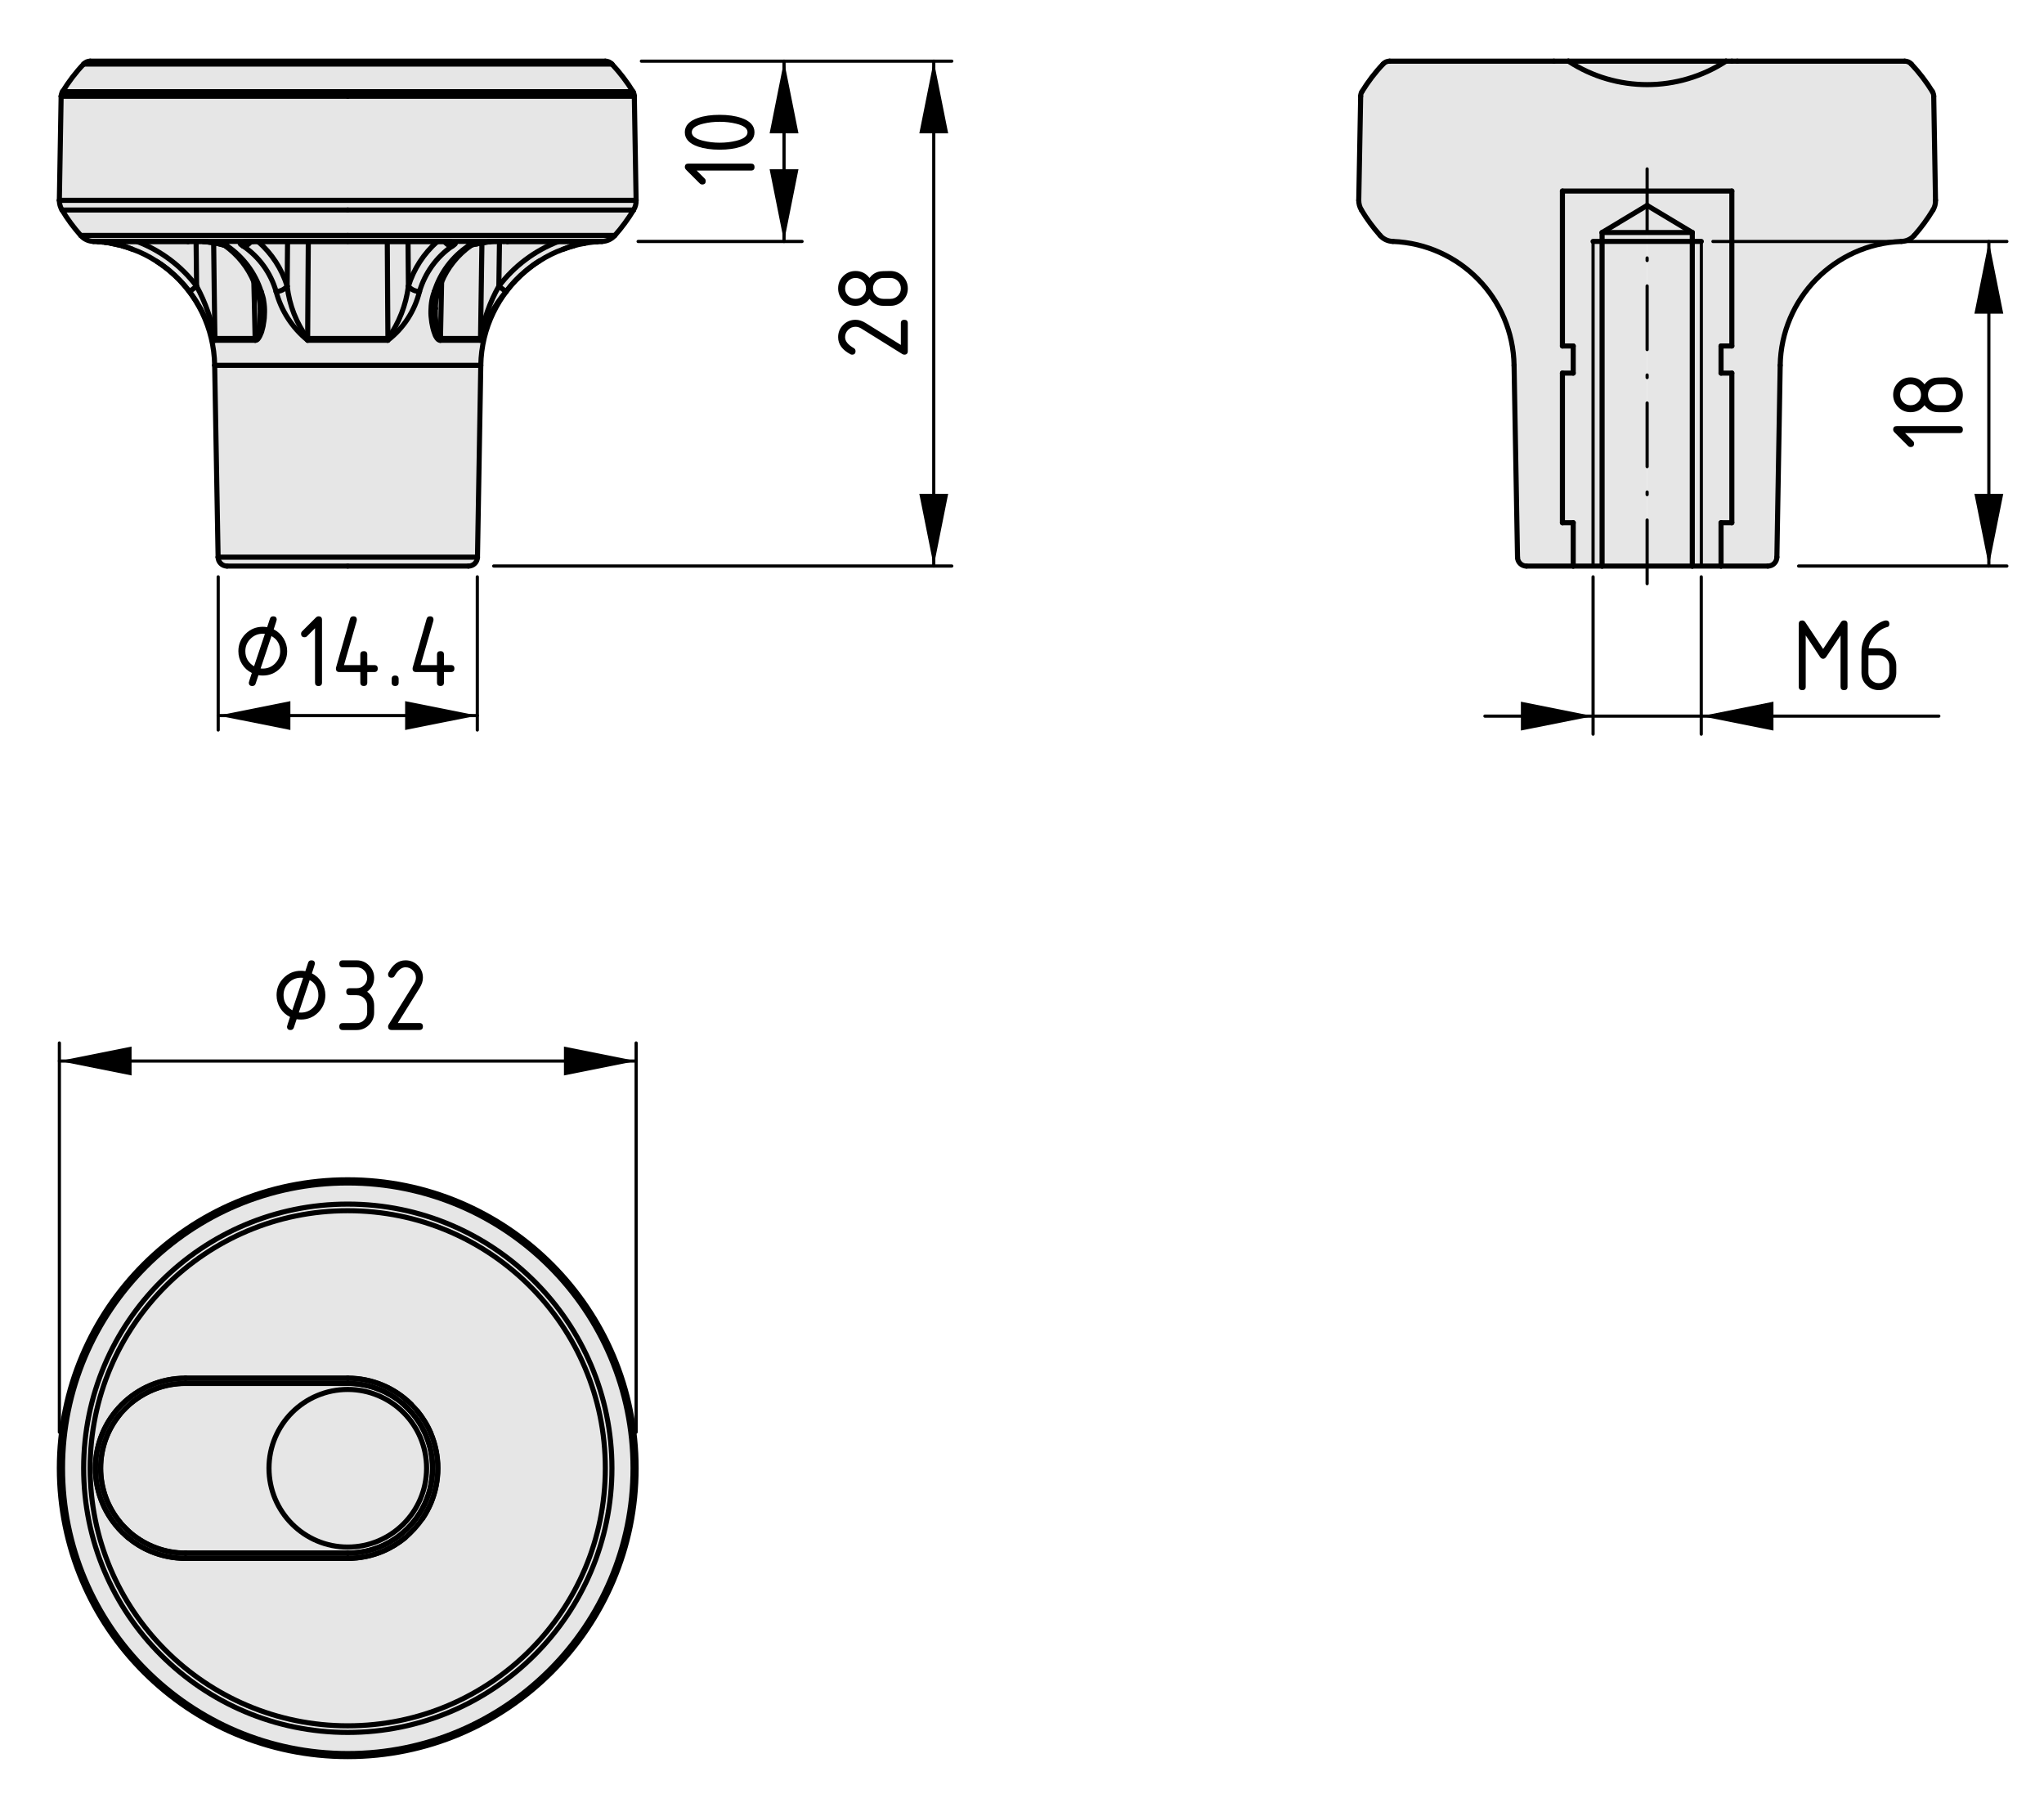 <?xml version="1.0" encoding="UTF-8"?>
<svg xmlns="http://www.w3.org/2000/svg" version="1.1" viewBox="0 0 160.685 141.732">
  <!-- Generator: Adobe Illustrator 29.7.1, SVG Export Plug-In . SVG Version: 2.1.1 Build 8)  -->
  <defs>
    <style>
      .st0, .st1 {
        stroke-width: .25px;
      }

      .st0, .st1, .st2 {
        fill: none;
        stroke: #000;
        stroke-linecap: round;
        stroke-linejoin: round;
      }

      .st1 {
        stroke-dasharray: 5 2 .2 2;
      }

      .st3 {
        fill: #e6e6e6;
      }

      .st2 {
        stroke-width: .4px;
      }
    </style>
  </defs>
  <g id="Kontur">
    <g id="LINE">
      <g>
        <g>
          <path class="st3" d="M33.536,115.407c0,3.43-2.78,6.2-6.2,6.2s-6.19-2.77-6.19-6.2c0-3.42,2.77-6.19,6.19-6.19s6.2,2.77,6.2,6.19Z"/>
          <path class="st3" d="M27.336,95.167c-11.18,0-20.25,9.06-20.25,20.24,0,11.19,9.07,20.25,20.25,20.25,11.19,0,20.25-9.06,20.25-20.25,0-11.18-9.06-20.24-20.25-20.24ZM48.106,115.407c0,11.47-9.3,20.77-20.77,20.77s-20.76-9.3-20.76-20.77c0-11.46,9.29-20.76,20.76-20.76s20.77,9.3,20.77,20.76Z"/>
          <path class="st3" d="M7.086,115.407c0-11.18,9.07-20.24,20.25-20.24,11.19,0,20.25,9.06,20.25,20.24,0,11.19-9.06,20.25-20.25,20.25-11.18,0-20.25-9.06-20.25-20.25ZM14.586,108.327c-3.92,0-7.09,3.17-7.09,7.08,0,1.96.79,3.72,2.07,5l.01.01c.04.05.08.09.12.11.12.13.25.24.38.35h.01c.52.44,1.11.8,1.74,1.06.85.36,1.78.56,2.76.56h12.75c.98,0,1.91-.2,2.76-.56.64-.27,1.22-.63,1.75-1.06.51-.44.97-.94,1.36-1.5.26-.37.48-.78.66-1.21.36-.85.56-1.78.56-2.76,0-.97-.2-1.9-.56-2.75-.01,0,0-.01,0-.01-.26-.63-.62-1.21-1.06-1.74-.15-.17-.3-.34-.46-.5,0,0,0-.01-.01-.01-1.28-1.28-3.04-2.07-5-2.07h-12.75Z"/>
          <path class="st3" d="M27.336,92.737c12.52,0,22.67,10.15,22.67,22.67s-10.15,22.67-22.67,22.67-22.67-10.15-22.67-22.67,10.15-22.67,22.67-22.67ZM27.336,92.887c-12.44,0-22.53,10.08-22.53,22.52,0,12.45,10.09,22.53,22.53,22.53s22.53-10.08,22.53-22.53c0-12.44-10.09-22.52-22.53-22.52Z"/>
          <path class="st3" d="M27.336,108.737h-12.75c-1.61,0-3.09.57-4.25,1.53-.32.28-.62.58-.9.9-.96,1.15-1.53,2.63-1.53,4.24s.57,3.09,1.53,4.24v.01c.13.16.27.32.43.46.14.16.3.3.46.43,1.16.96,2.64,1.54,4.26,1.54h12.75c1.39,0,2.68-.42,3.74-1.15,1.78-1.2,2.94-3.23,2.94-5.53,0-1.84-.75-3.52-1.97-4.71-.06-.07-.13-.14-.2-.19-.08-.09-.17-.17-.26-.24-.17-.12-.34-.25-.51-.38-1.06-.73-2.35-1.15-3.74-1.15ZM32.806,110.907c.42.53.78,1.11,1.06,1.74,0,0-.01.01,0,.01.35.85.55,1.78.55,2.75,0,.98-.2,1.91-.55,2.76-.19.42-.41.83-.66,1.21-.39.56-.85,1.06-1.36,1.5-.53.43-1.12.79-1.75,1.06-.85.35-1.78.55-2.76.55h-12.75c-.98,0-1.91-.2-2.76-.55-.63-.27-1.22-.63-1.74-1.06h-.01c-.13-.12-.26-.23-.38-.35-.04-.04-.08-.08-.12-.11q0-.01-.01-.01c-1.27-1.28-2.06-3.05-2.06-5,0-3.9,3.17-7.07,7.08-7.07h12.75c1.95,0,3.72.79,5,2.06l.01.01c.16.16.31.33.46.5Z"/>
          <path class="st3" d="M27.336,92.987c-12.38,0-22.42,10.04-22.42,22.42,0,12.39,10.04,22.43,22.42,22.43,12.39,0,22.43-10.04,22.43-22.43,0-12.38-10.04-22.42-22.43-22.42ZM4.806,115.407c0-12.44,10.09-22.52,22.53-22.52s22.53,10.08,22.53,22.52c0,12.45-10.09,22.53-22.53,22.53s-22.53-10.08-22.53-22.53Z"/>
          <path class="st3" d="M4.916,115.407c0-12.38,10.04-22.42,22.42-22.42,12.39,0,22.43,10.04,22.43,22.42,0,12.39-10.04,22.43-22.43,22.43-12.38,0-22.42-10.04-22.42-22.43ZM27.336,136.177c11.47,0,20.77-9.3,20.77-20.77,0-11.46-9.3-20.76-20.77-20.76s-20.76,9.3-20.76,20.76c0,11.47,9.29,20.77,20.76,20.77Z"/>
          <path class="st3" d="M27.336,121.607c3.42,0,6.2-2.77,6.2-6.2,0-3.42-2.78-6.19-6.2-6.19s-6.19,2.77-6.19,6.19c0,3.43,2.77,6.2,6.19,6.2ZM32.046,110.697c1.2,1.21,1.95,2.88,1.95,4.71,0,2.3-1.16,4.32-2.92,5.53-1.07.72-2.36,1.14-3.74,1.14h-12.75c-1.61,0-3.1-.58-4.26-1.53-.16-.14-.31-.28-.46-.43s-.29-.3-.43-.46v-.01c-.95-1.15-1.52-2.63-1.52-4.24s.57-3.08,1.52-4.24c.28-.32.58-.62.9-.9,1.16-.95,2.64-1.52,4.25-1.52h12.75c1.38,0,2.67.42,3.74,1.14.17.13.34.26.51.38.09.09.18.17.26.24.07.07.14.13.2.19Z"/>
          <polygon class="st3" points="125.236 44.497 123.676 44.497 123.676 41.087 122.826 41.087 122.826 29.327 123.676 29.327 123.676 27.197 122.826 27.197 122.826 15.017 129.486 15.017 129.486 16.147 125.946 18.277 125.946 18.977 125.236 18.977 125.236 44.497"/>
          <polygon class="st3" points="129.486 16.147 129.486 18.277 125.946 18.277 129.486 16.147"/>
          <rect class="st3" x="133.036" y="18.977" width=".71" height="25.52"/>
          <rect class="st3" x="125.946" y="18.977" width="3.54" height="25.52"/>
          <path class="st3" d="M123.296,4.807h12.39c-3.77,2.46-8.63,2.46-12.39,0Z"/>
          <rect class="st3" x="129.486" y="18.977" width="3.55" height="25.52"/>
          <rect class="st3" x="125.236" y="18.977" width=".71" height="25.52"/>
          <rect class="st3" x="129.486" y="18.277" width="3.55" height=".7"/>
          <polygon class="st3" points="135.296 29.327 136.146 29.327 136.146 41.087 135.296 41.087 135.296 44.497 133.746 44.497 133.746 18.977 133.036 18.977 133.036 18.277 129.486 16.147 129.486 15.017 136.146 15.017 136.146 27.197 135.296 27.197 135.296 29.327"/>
          <polygon class="st3" points="129.486 18.277 129.486 16.147 133.036 18.277 129.486 18.277"/>
          <path class="st3" d="M136.146,29.327h-.85v-2.13h.85v-12.18h-13.32v12.18h.85v2.13h-.85v11.76h.85v3.41h-3.68c-.38,0-.7-.31-.7-.7l-.27-15.08c-.09-5.26-4.27-9.53-9.53-9.74-.38-.01-.75-.18-1-.47-.55-.62-1.05-1.29-1.47-2-.14-.23-.21-.49-.21-.76l.15-8.18c0-.13.03-.25.1-.36.48-.78,1.03-1.51,1.66-2.17.13-.15.32-.23.51-.23h14.06c3.76,2.46,8.62,2.46,12.39,0h14.05c.2,0,.39.08.52.23.62.66,1.18,1.39,1.66,2.17.06.11.1.23.1.36l.14,8.18c.01.27-.06.53-.2.76-.43.71-.92,1.38-1.47,2-.26.29-.62.46-1.01.47-5.25.21-9.44,4.48-9.53,9.74l-.26,15.08c-.01.39-.32.7-.71.7h-3.68v-3.41h.85v-11.76Z"/>
          <rect class="st3" x="125.946" y="18.277" width="3.54" height=".7"/>
          <path class="st3" d="M14.786,18.987h.01c.09-.01.19-.01.29-.01.03-.01.06-.01.1,0h.23v.02l.04,3.5c-1.19-1.58-2.81-2.8-4.67-3.51h4Z"/>
          <path class="st3" d="M19.056,19.037l-.05.01-.03.01-.03.01-.03.01-.02.01-.01.02v.06l.02.02.02.02.03.03.03.02.04.03.05.03.05.03c1.25.85,2.16,2.11,2.58,3.57.4,1.51,1.27,2.85,2.48,3.83h6.3c1.24-.95,2.12-2.31,2.49-3.83.43-1.45,1.33-2.71,2.57-3.57l.06-.03.04-.03.04-.03.04-.03.02-.02.02-.02.02-.02.01-.02v-.02l-.01-.02-.01-.01-.01-.02-.03-.01-.03-.01-.03-.01-.05-.01-.07-.01-.09-.01h-.04l-.03-.01h-.09l-.06-.01h-.16l-.09-.01h-15.25l-.08.01h-.23l-.08.01h-.07l-.07.01h-.06l-.05.01-.05.01ZM20.526,22.917c-.46-1.45-1.4-2.71-2.65-3.57-.07-.02-.14-.05-.22-.06-.01,0-.01-.01-.02-.01-.03-.01-.07-.02-.11-.03-.13-.04-.25-.07-.39-.1-.05-.01-.1-.02-.16-.03l-.18-.03c-.09-.02-.18-.03-.28-.04-.18-.03-.36-.05-.55-.06-.08-.01-.17-.01-.25-.01h23.24l-.45.03c-.15.01-.31.03-.46.06h-.01c-.05,0-.1.01-.15.02-.16.03-.31.06-.47.1-.12.02-.25.05-.37.09l-.01.01h-.02c-.07.02-.15.04-.22.06-1.26.85-2.19,2.11-2.65,3.57l-.06.16-.05.16-.05.2-.04.2-.03.2-.02.2-.01.2-.01.21v.2l.01.2.03.26.03.25.05.25.03.15.04.15.04.14.05.14.05.14.04.09.05.08.05.08.06.07.03.03.04.03.04.02.05.02h3.2c.38-1.41,1.07-2.72,2.02-3.83.44-.59.95-1.13,1.51-1.59-2.1,1.79-3.45,4.43-3.5,7.39h-20.92c-.05-2.96-1.4-5.6-3.5-7.39.56.46,1.07,1,1.52,1.59l.12.16.11.16.14.2.13.2.12.2.12.2.12.2.11.21.1.2.1.2.12.26.11.25.11.25.06.15.06.15.06.14.05.14.05.14.04.09.03.08.04.08.03.07.02.03.02.03.01.02.02.02h3.2l.05-.01.05-.02.04-.03.04-.04.03-.04.03-.04.06-.1.05-.1.06-.14.06-.14.04-.16.04-.15.04-.16.02-.15.04-.23.03-.24.01-.23.01-.23v-.21l-.01-.21-.02-.21-.03-.21-.03-.2-.05-.19-.06-.2-.07-.19Z"/>
          <path class="st3" d="M15.456,22.497l-.04-3.5v-.02h.26c.01-.01.03,0,.04,0,.08,0,.17,0,.25.01.18.01.37.03.55.06.1.01.19.02.28.04v.01l.05,4.13.05,3.38c-.26-1.43-.74-2.82-1.44-4.11Z"/>
          <path class="st3" d="M20.056,26.607l-.06-2.76-.04-1.62h.03c.07.17.14.34.19.52.18.48.27.98.28,1.49v.34l-.01.33-.02.33-.02.2-.02.19-.03.2-.03.19-.04.19-.03.1-.03.1-.02.05-.02.04-.03.04-.02.03-.02.01-.02.02-.02.01h-.02Z"/>
          <path class="st3" d="M7.766,18.987h2c-.03.12-.07.24-.1.36l-.11-.03-.11-.03-.11-.03c-.07-.02-.14-.04-.21-.05l-.11-.02c-.1-.03-.2-.05-.3-.06l-.1-.02-.1-.02-.09-.01-.08-.01c-.02,0-.05-.01-.08-.01l-.07-.01-.08-.01-.06-.01-.06-.01h-.06l-.05-.01h-.05l-.03-.01h-.06l-.02-.01h.04Z"/>
          <path class="st3" d="M19.996,23.847l.06,2.76h-3.16l-.05-3.38-.05-4.13c.06,0,.12.01.18.02s.11.02.16.03c.13.03.26.07.39.1.04.01.08.02.11.03.01,0,.01.01.02.01,1.05.75,1.86,1.76,2.33,2.94h-.03l.04,1.62Z"/>
          <path class="st3" d="M19.986,22.227c-.47-1.18-1.28-2.19-2.33-2.94.06.04.14.06.22.06,1.25.86,2.19,2.12,2.65,3.57-.14.02-.27-.05-.35-.17-.05-.18-.12-.35-.19-.52Z"/>
          <path class="st3" d="M50.006,15.747c.01.27-.06.53-.2.76H4.876c-.14-.23-.21-.49-.21-.76h45.34Z"/>
          <polygon class="st3" points="49.866 7.567 50.006 15.747 4.666 15.747 4.806 7.567 27.336 7.567 49.866 7.567"/>
          <path class="st3" d="M49.866,7.567H4.806c.01-.13.04-.25.11-.36h44.85c.06.11.1.23.1.36Z"/>
          <path class="st3" d="M27.336,16.507h22.47c-.43.71-.92,1.38-1.47,2H6.346c-.55-.62-1.05-1.29-1.47-2h22.46Z"/>
          <path class="st3" d="M49.766,7.207H4.916c.48-.78,1.03-1.51,1.66-2.17h41.53c.62.66,1.18,1.39,1.66,2.17Z"/>
          <path class="st3" d="M27.336,18.507h21c-.26.29-.62.46-1.01.47h-7.74c-.19-.01-.39-.01-.58,0H15.716c-.01,0-.03-.01-.04,0-.16-.01-.33-.02-.49,0-.04-.01-.07-.01-.1,0h-7.74c-.38-.01-.75-.18-1-.47h20.99Z"/>
          <path class="st3" d="M48.106,5.037H6.576c.13-.15.32-.23.51-.23h40.5c.2,0,.38.08.52.23Z"/>
          <path class="st3" d="M46.936,18.987l-.02.01h-.05l-.03.01h-.05l-.06.01-.08.01-.1.01-.07.01-.08.01-.08.01-.08.01-.09.02-.09.01-.09.02h-.01c-.03,0-.06.01-.09.02l-.11.02-.1.02-.1.02-.1.02-.11.03-.11.03-.11.03h-.02c-.03.01-.06.02-.09.02-.04-.12-.07-.23-.11-.35h2.03Z"/>
          <path class="st3" d="M44.906,18.987c.04.12.07.23.11.35v.01h-.02c-.25.07-.5.15-.74.25-.65.23-1.26.54-1.84.91-.26.15-.52.33-.76.53-.12.08-.24.18-.36.29-.56.46-1.07,1-1.51,1.59-.2-.14-.38-.27-.57-.42,1.2-1.58,2.82-2.8,4.67-3.51h1.02Z"/>
          <path class="st3" d="M44.996,19.347c-.25.08-.5.16-.74.25.24-.1.49-.18.74-.25Z"/>
          <path class="st3" d="M39.906,18.987h3.98c-1.85.71-3.47,1.93-4.67,3.51l.05-3.5v-.02h.35c.09,0,.18,0,.27.01h.02Z"/>
          <path class="st3" d="M39.216,22.497c.19.15.37.28.57.42-.95,1.11-1.64,2.42-2.02,3.83.01-.04.01-.09.01-.14.23-1.44.72-2.83,1.44-4.11Z"/>
          <path class="st3" d="M39.266,18.977v.02l-.05,3.5c-.72,1.28-1.21,2.67-1.44,4.11l.04-2.76.07-4.75c.05-.02.1-.02.15-.03h.01c.15-.03.3-.05.46-.06l.45-.03h.31Z"/>
          <path class="st3" d="M37.886,19.097l-.07,4.75-.04,2.76h-3.15l.07-3.38.02-1-.02-.01c.47-1.17,1.29-2.19,2.34-2.93l.01-.01c.12-.04.25-.07.37-.09.16-.04.31-.07.47-.09Z"/>
          <polygon class="st3" points="37.796 28.717 37.536 43.797 17.146 43.797 16.876 28.717 37.796 28.717"/>
          <path class="st3" d="M37.776,26.607c0,.05,0,.1-.01.14h-3.15c0-.04.01-.09.01-.14h3.15Z"/>
          <path class="st3" d="M17.146,43.797h20.39c-.01.39-.32.7-.71.7h-18.98c-.38,0-.7-.31-.7-.7Z"/>
          <path class="st3" d="M37.016,19.287h.02c-1.05.74-1.87,1.76-2.34,2.93-.08.18-.14.35-.2.53-.07.12-.21.19-.35.17.46-1.46,1.39-2.72,2.65-3.57.08,0,.15-.02.22-.06Z"/>
          <path class="st3" d="M35.436,19.017h.03l.09.01.07.01.05.01.03.01.03.01.03.01.01.02.01.01.01.02v.02l-.01.02-.02.02-.02.02-.02.02-.04.03-.04.03-.04.03-.06.03c-.24-.02-.45-.15-.58-.35h.22l.04.01h.11l.03.01h.07Z"/>
          <path class="st3" d="M34.966,18.997c.13.2.34.33.58.35-1.24.86-2.14,2.12-2.57,3.57-.34-.01-.66-.16-.87-.42.42-1.36,1.2-2.56,2.27-3.51h.55l.04.01Z"/>
          <path class="st3" d="M34.716,22.227l-.02,1-.07,3.38h-.02l-.02-.01-.02-.01-.02-.02-.02-.02-.03-.05-.03-.05-.02-.06-.02-.06-.02-.08-.03-.09-.04-.19-.03-.2-.02-.2-.02-.2-.02-.26-.02-.27v-.6c0-.51.09-1.01.27-1.49.06-.18.12-.35.2-.53l.02.01Z"/>
          <path class="st3" d="M34.626,26.607c0,.05-.01.1-.01.14h-.05l-.05-.02-.04-.02-.04-.03-.03-.03-.06-.07-.05-.08-.05-.08-.04-.09-.05-.14-.05-.14-.04-.14-.04-.15-.03-.15-.05-.25-.03-.25-.03-.26-.01-.2v-.2l.01-.21.01-.2.02-.2.03-.2.04-.2.05-.2.05-.16.06-.16c.14.02.28-.05.35-.17-.18.48-.27.98-.27,1.49v.6l.02.27.02.26.02.2.02.2.03.2.04.19.03.09.02.08.02.06.02.06.03.05.03.05.02.02.02.02.02.01.02.01h.02Z"/>
          <path class="st3" d="M34.366,18.987h.01c-1.07.95-1.85,2.15-2.27,3.51l-.03-3.51h2.29Z"/>
          <path class="st3" d="M32.106,22.497c.21.26.53.41.87.42-.37,1.52-1.25,2.88-2.49,3.83,0-.04.01-.09.01-.14.87-1.21,1.42-2.62,1.61-4.11Z"/>
          <path class="st3" d="M32.076,18.987l.03,3.51c-.19,1.49-.74,2.9-1.61,4.11l-.02-2.76-.03-4.86h1.63Z"/>
          <polygon class="st3" points="30.476 23.847 30.496 26.607 24.186 26.607 24.206 23.227 24.236 18.987 30.446 18.987 30.476 23.847"/>
          <path class="st3" d="M30.496,26.607c0,.05-.01.1-.01.14h-6.3v-.14h6.31Z"/>
          <path class="st3" d="M24.236,18.987l-.03,4.24-.02,3.38c-.89-1.2-1.44-2.62-1.61-4.11l.03-3.51h1.63Z"/>
          <path class="st3" d="M24.186,26.607v.14c-1.21-.98-2.08-2.32-2.48-3.83.33-.01.65-.16.87-.42.17,1.49.72,2.91,1.61,4.11Z"/>
          <path class="st3" d="M22.606,18.987l-.03,3.51c-.42-1.36-1.21-2.57-2.28-3.51h2.31Z"/>
          <path class="st3" d="M22.576,22.497c-.22.26-.54.41-.87.42-.42-1.46-1.33-2.72-2.58-3.57.24-.02.46-.15.58-.35.06-.01.12-.01.18-.01h.41c1.07.94,1.86,2.15,2.28,3.51Z"/>
          <path class="st3" d="M20.796,24.327v.21l-.01.23-.01.23-.03.24-.04.23-.02.15-.04.16-.04.15-.04.16-.06.14-.06.14-.05.1-.06.1-.03.04-.03.04-.04.04-.04.03-.05.02-.05.01h-.03c-.01-.04-.01-.09-.01-.14h.02l.02-.01.02-.02.02-.01.02-.03.03-.04.02-.04.02-.05.03-.1.03-.1.04-.19.03-.19.03-.2.02-.19.02-.2.02-.33.01-.33v-.34c-.01-.51-.1-1.01-.28-1.49.08.12.21.19.35.17l.07.19.06.2.05.19.03.2.03.21.02.21.01.21Z"/>
          <path class="st3" d="M16.896,26.607c0,.05.01.1.02.14h-.02l-.02-.02-.01-.02-.02-.03-.02-.03-.03-.07-.04-.08-.03-.08-.04-.09-.05-.14-.05-.14-.06-.14-.06-.15-.06-.15-.11-.25-.11-.25-.12-.26-.1-.2-.1-.2-.11-.21-.12-.2-.12-.2-.12-.2-.13-.2-.14-.2-.11-.16-.12-.16c.19-.14.38-.27.56-.42.7,1.29,1.18,2.68,1.44,4.11Z"/>
          <path class="st3" d="M15.456,22.497c-.18.15-.37.28-.56.42-.45-.59-.96-1.13-1.52-1.59-.11-.11-.23-.21-.36-.29-.22-.18-.45-.34-.68-.48-.61-.4-1.26-.73-1.94-.97-.22-.09-.45-.16-.68-.23-.02,0-.03-.01-.05-.01.03-.12.07-.24.1-.36h1.02c1.86.71,3.48,1.93,4.67,3.51Z"/>
        </g>
        <g>
          <path class="st2" d="M49.806,16.507c.14-.23.21-.49.2-.76"/>
          <path class="st2" d="M4.666,15.747c0,.27.07.53.21.76"/>
          <line class="st2" x1="50.006" y1="15.747" x2="49.866" y2="7.567"/>
          <line class="st2" x1="4.806" y1="7.567" x2="4.666" y2="15.747"/>
          <path class="st2" d="M49.866,7.567c0-.13-.04-.25-.1-.36"/>
          <path class="st2" d="M4.916,7.207c-.07.11-.1.23-.11.36"/>
          <path class="st2" d="M4.876,16.507c.42.71.92,1.38,1.47,2"/>
          <path class="st2" d="M48.336,18.507c.55-.62,1.04-1.29,1.47-2"/>
          <path class="st2" d="M6.576,5.037c-.63.66-1.18,1.39-1.66,2.17"/>
          <path class="st2" d="M49.766,7.207c-.48-.78-1.04-1.51-1.66-2.17"/>
          <path class="st2" d="M6.346,18.507c.25.29.62.46,1,.47"/>
          <path class="st2" d="M47.326,18.977c.39-.01.75-.18,1.01-.47"/>
          <path class="st2" d="M48.106,5.037c-.14-.15-.32-.23-.52-.23"/>
          <path class="st2" d="M7.086,4.807c-.19,0-.38.08-.51.23"/>
          <path class="st2" d="M42.416,20.507c-.26.16-.51.34-.76.53-.12.09-.24.19-.36.29-2.1,1.79-3.45,4.43-3.5,7.39"/>
          <path class="st2" d="M44.996,19.347c-.25.07-.5.15-.74.25"/>
          <path class="st2" d="M45.106,19.317c-.03.01-.06.02-.09.02"/>
          <path class="st2" d="M45.956,19.127c-.03,0-.06.01-.09.02"/>
          <path class="st2" d="M47.326,18.977c-.14.01-.27.01-.41.02-.03.01-.05.01-.08.01"/>
          <path class="st2" d="M7.836,19.007c-.03,0-.06,0-.09-.01-.13-.01-.27-.01-.4-.02"/>
          <path class="st2" d="M8.056,19.027c-.04,0-.08-.01-.12-.01"/>
          <path class="st2" d="M8.346,19.067c-.02,0-.05-.01-.08-.01"/>
          <path class="st2" d="M9.016,19.187c-.1-.03-.2-.05-.3-.06"/>
          <path class="st2" d="M9.336,19.257c-.07-.02-.14-.04-.21-.05"/>
          <path class="st2" d="M10.396,19.587c-.22-.09-.45-.16-.68-.23"/>
          <path class="st2" d="M16.876,28.717c-.05-2.96-1.4-5.6-3.5-7.39-.12-.1-.24-.2-.36-.29-.22-.17-.45-.33-.68-.48"/>
          <line class="st2" x1="35.436" y1="19.017" x2="35.446" y2="19.027"/>
          <polyline class="st2" points="35.336 19.007 35.366 19.017 35.386 19.017 35.406 19.017 35.426 19.017"/>
          <polyline class="st2" points="35.186 18.997 35.226 19.007 35.266 19.007 35.306 19.007"/>
          <polyline class="st2" points="34.926 18.987 34.966 18.997 34.986 18.997 35.036 18.997 35.086 18.997"/>
          <path class="st2" d="M19.606,18.997c-.13.01-.26.02-.38.03"/>
          <path class="st2" d="M19.886,18.987c-.06,0-.12,0-.18.01h-.04"/>
          <path class="st2" d="M38.036,19.067c-.05,0-.1.01-.15.02-.16.03-.31.06-.47.1"/>
          <path class="st2" d="M38.506,19.007c-.15.01-.31.03-.46.06"/>
          <path class="st2" d="M16.796,19.087c-.09-.02-.18-.03-.28-.04-.18-.03-.37-.05-.55-.06"/>
          <path class="st2" d="M16.976,19.117c-.06-.01-.12-.02-.18-.02"/>
          <path class="st2" d="M17.526,19.247c-.13-.03-.26-.07-.39-.1"/>
          <path class="st2" d="M37.036,19.287c-1.05.74-1.87,1.76-2.34,2.93-.08.18-.14.35-.2.53"/>
          <path class="st2" d="M20.176,22.747c-.05-.18-.12-.35-.19-.52-.47-1.18-1.28-2.19-2.33-2.94"/>
          <path class="st2" d="M20.456,24.237c-.01-.51-.1-1.01-.28-1.49"/>
          <path class="st2" d="M34.496,22.747c-.18.48-.27.98-.27,1.49"/>
          <line class="st2" x1="16.876" y1="28.717" x2="17.146" y2="43.797"/>
          <line class="st2" x1="37.536" y1="43.797" x2="37.796" y2="28.717"/>
          <path class="st2" d="M17.146,43.797c0,.39.32.7.7.7"/>
          <path class="st2" d="M36.826,44.497c.39,0,.7-.31.71-.7"/>
          <line class="st2" x1="7.086" y1="4.807" x2="47.586" y2="4.807"/>
          <line class="st2" x1="34.226" y1="24.237" x2="34.226" y2="24.247"/>
          <line class="st2" x1="27.336" y1="44.497" x2="17.846" y2="44.497"/>
          <line class="st2" x1="36.826" y1="44.497" x2="27.336" y2="44.497"/>
          <line class="st2" x1="4.666" y1="15.747" x2="50.006" y2="15.747"/>
          <line class="st2" x1="27.336" y1="16.507" x2="4.876" y2="16.507"/>
          <line class="st2" x1="49.806" y1="16.507" x2="27.336" y2="16.507"/>
          <line class="st2" x1="27.336" y1="7.567" x2="4.806" y2="7.567"/>
          <line class="st2" x1="49.866" y1="7.567" x2="27.336" y2="7.567"/>
          <line class="st2" x1="4.916" y1="7.207" x2="49.766" y2="7.207"/>
          <line class="st2" x1="27.336" y1="18.507" x2="48.336" y2="18.507"/>
          <line class="st2" x1="6.346" y1="18.507" x2="27.336" y2="18.507"/>
          <line class="st2" x1="48.106" y1="5.037" x2="6.576" y2="5.037"/>
          <line class="st2" x1="39.616" y1="18.977" x2="47.326" y2="18.977"/>
          <polyline class="st2" points="39.006 18.977 39.266 18.977 39.586 18.977"/>
          <line class="st2" x1="27.336" y1="18.977" x2="38.956" y2="18.977"/>
          <line class="st2" x1="15.716" y1="18.977" x2="27.336" y2="18.977"/>
          <polyline class="st2" points="15.186 18.977 15.416 18.977 15.676 18.977"/>
          <line class="st2" x1="7.346" y1="18.977" x2="15.086" y2="18.977"/>
          <line class="st2" x1="37.796" y1="28.717" x2="16.876" y2="28.717"/>
          <path class="st2" d="M20.526,22.917c-.46-1.45-1.4-2.71-2.65-3.57"/>
          <path class="st2" d="M17.636,19.277c-.03-.01-.07-.02-.11-.03-.13-.04-.25-.07-.39-.1-.05-.01-.1-.02-.16-.03l-.18-.03c-.09-.02-.18-.03-.28-.04-.18-.03-.36-.05-.55-.06-.08-.01-.17-.01-.25-.01-.01,0-.03-.01-.04,0-.16-.01-.33-.02-.49,0-.04-.01-.07-.01-.1,0-.1,0-.2,0-.29.01"/>
          <path class="st2" d="M17.876,19.347c-.07-.02-.14-.05-.22-.06"/>
          <polyline class="st2" points="7.766 18.987 9.766 18.987 10.786 18.987 14.766 18.987"/>
          <polyline class="st2" points="7.696 18.987 7.706 18.987 7.716 18.987 7.726 18.987"/>
          <polyline class="st2" points="9.666 19.347 9.556 19.317 9.446 19.287 9.336 19.257 9.226 19.237 9.126 19.207 9.016 19.187 8.906 19.167 8.806 19.147 8.716 19.127 8.616 19.107 8.516 19.087 8.426 19.077 8.346 19.067 8.266 19.057 8.196 19.047 8.116 19.037 8.056 19.027 7.996 19.017 7.936 19.017 7.886 19.007 7.846 19.007 7.836 19.007 7.806 18.997 7.776 18.997 7.746 18.997 7.726 18.987"/>
          <path class="st2" d="M14.896,22.917c-.45-.59-.96-1.13-1.52-1.59-.11-.11-.23-.21-.36-.29-.22-.18-.45-.34-.68-.48-.61-.4-1.26-.73-1.94-.97-.22-.09-.45-.16-.68-.23-.02,0-.03-.01-.05-.01"/>
          <polyline class="st2" points="16.916 26.747 16.896 26.747 16.876 26.727 16.866 26.707 16.846 26.677 16.826 26.647 16.796 26.577 16.756 26.497 16.726 26.417 16.686 26.327 16.636 26.187 16.586 26.047 16.526 25.907 16.466 25.757 16.406 25.607 16.296 25.357 16.186 25.107 16.066 24.847 15.966 24.647 15.866 24.447 15.756 24.237 15.636 24.037 15.516 23.837 15.396 23.637 15.266 23.437 15.126 23.237 15.016 23.077 14.896 22.917"/>
          <line class="st2" x1="20.066" y1="26.747" x2="16.916" y2="26.747"/>
          <polyline class="st2" points="20.526 22.917 20.596 23.107 20.656 23.307 20.706 23.497 20.736 23.697 20.766 23.907 20.786 24.117 20.796 24.327 20.796 24.537 20.786 24.767 20.776 24.997 20.746 25.237 20.706 25.467 20.686 25.617 20.646 25.777 20.606 25.927 20.566 26.087 20.506 26.227 20.446 26.367 20.396 26.467 20.336 26.567 20.306 26.607 20.276 26.647 20.236 26.687 20.196 26.717 20.146 26.737 20.096 26.747 20.066 26.747"/>
          <path class="st2" d="M35.546,19.347c-1.24.86-2.14,2.12-2.57,3.57"/>
          <polyline class="st2" points="34.386 18.987 34.536 18.987 34.696 18.987 34.796 18.987 34.896 18.987 34.926 18.987 34.996 18.987 35.086 18.997 35.126 18.997 35.186 18.997 35.246 18.997 35.306 19.007 35.326 19.007 35.336 19.007 35.396 19.007 35.426 19.017 35.436 19.017 35.466 19.017 35.556 19.027 35.626 19.037 35.676 19.047 35.706 19.057 35.736 19.067 35.766 19.077 35.776 19.097 35.786 19.107 35.796 19.127 35.796 19.147 35.786 19.167 35.766 19.187 35.746 19.207 35.726 19.227 35.686 19.257 35.646 19.287 35.606 19.317 35.546 19.347"/>
          <polyline class="st2" points="20.316 18.987 22.606 18.987 24.236 18.987 30.446 18.987 32.076 18.987 34.366 18.987"/>
          <polyline class="st2" points="19.126 19.347 19.076 19.317 19.026 19.287 18.986 19.257 18.956 19.237 18.926 19.207 18.906 19.187 18.886 19.167 18.886 19.147 18.886 19.127 18.886 19.107 18.896 19.087 18.916 19.077 18.946 19.067 18.976 19.057 19.006 19.047 19.056 19.037 19.106 19.027 19.156 19.017 19.216 19.017 19.286 19.007 19.356 19.007 19.436 18.997 19.516 18.997 19.606 18.997 19.666 18.997 19.746 18.987 19.886 18.987 19.996 18.987 20.096 18.987 20.206 18.987 20.296 18.987"/>
          <path class="st2" d="M21.706,22.917c-.42-1.46-1.33-2.72-2.58-3.57"/>
          <path class="st2" d="M21.706,22.917c.4,1.51,1.27,2.85,2.48,3.83"/>
          <line class="st2" x1="30.486" y1="26.747" x2="24.186" y2="26.747"/>
          <path class="st2" d="M30.486,26.747c1.24-.95,2.12-2.31,2.49-3.83"/>
          <path class="st2" d="M37.016,19.287c-.07.02-.15.04-.22.06"/>
          <path class="st2" d="M39.886,18.987c-.09-.01-.18-.01-.27-.01h-.03c-.19-.01-.39-.01-.58,0h-.05l-.45.03c-.16.01-.31.03-.46.06h-.01c-.05.01-.1.01-.15.03-.16.02-.31.05-.47.09-.12.02-.25.05-.37.09"/>
          <path class="st2" d="M36.796,19.347c-1.26.85-2.19,2.11-2.65,3.57"/>
          <polyline class="st2" points="34.616 26.747 34.566 26.747 34.516 26.727 34.476 26.707 34.436 26.677 34.406 26.647 34.346 26.577 34.296 26.497 34.246 26.417 34.206 26.327 34.156 26.187 34.106 26.047 34.066 25.907 34.026 25.757 33.996 25.607 33.946 25.357 33.916 25.107 33.886 24.847 33.876 24.647 33.876 24.447 33.886 24.237 33.896 24.037 33.916 23.837 33.946 23.637 33.986 23.437 34.036 23.237 34.086 23.077 34.146 22.917"/>
          <line class="st2" x1="37.766" y1="26.747" x2="34.616" y2="26.747"/>
          <path class="st2" d="M39.786,22.917c-.95,1.11-1.64,2.42-2.02,3.83"/>
          <path class="st2" d="M45.016,19.347h-.02c-.25.08-.5.16-.74.25-.65.23-1.26.54-1.84.91-.26.15-.52.33-.76.53-.12.08-.24.18-.36.29-.56.46-1.07,1-1.51,1.59"/>
          <polyline class="st2" points="46.936 18.987 46.916 18.997 46.866 18.997 46.836 19.007 46.826 19.007 46.786 19.007 46.726 19.017 46.646 19.027 46.546 19.037 46.476 19.047 46.396 19.057 46.316 19.067 46.236 19.077 46.146 19.097 46.056 19.107 45.966 19.127 45.956 19.127 45.866 19.147 45.756 19.167 45.656 19.187 45.556 19.207 45.456 19.227 45.346 19.257 45.236 19.287 45.126 19.317 45.106 19.317 45.016 19.347"/>
          <polyline class="st2" points="46.976 18.987 46.966 18.987 46.946 18.987"/>
          <polyline class="st2" points="39.906 18.987 43.886 18.987 44.906 18.987 46.906 18.987"/>
          <line class="st2" x1="34.376" y1="18.987" x2="34.366" y2="18.987"/>
          <line class="st2" x1="20.316" y1="18.987" x2="20.296" y2="18.987"/>
          <path class="st2" d="M34.966,18.997c.13.2.34.33.58.35"/>
          <path class="st2" d="M19.126,19.347c.24-.02.46-.15.58-.35"/>
          <line class="st2" x1="39.906" y1="18.987" x2="39.886" y2="18.987"/>
          <path class="st2" d="M36.796,19.347c.08,0,.15-.02.22-.06h.02l.01-.01"/>
          <path class="st2" d="M17.636,19.277c.01,0,.01.01.02.01.06.04.14.06.22.06"/>
          <polyline class="st2" points="14.766 18.987 14.786 18.987 14.796 18.987"/>
          <path class="st2" d="M22.576,22.497c-.42-1.36-1.21-2.57-2.28-3.51"/>
          <path class="st2" d="M21.706,22.917c.33-.01.65-.16.87-.42"/>
          <path class="st2" d="M32.106,22.497c.21.26.53.41.87.42"/>
          <path class="st2" d="M34.386,18.987h-.01c-1.07.95-1.85,2.15-2.27,3.51"/>
          <line class="st2" x1="22.576" y1="22.497" x2="22.606" y2="18.987"/>
          <line class="st2" x1="32.076" y1="18.987" x2="32.106" y2="22.497"/>
          <polyline class="st2" points="46.946 18.987 46.936 18.987 46.906 18.987"/>
          <line class="st2" x1="7.766" y1="18.987" x2="7.726" y2="18.987"/>
          <path class="st2" d="M34.146,22.917c.14.02.28-.05.35-.17"/>
          <path class="st2" d="M20.176,22.747c.08.12.21.19.35.17"/>
          <path class="st2" d="M30.486,26.747c0-.04.01-.09.01-.14"/>
          <path class="st2" d="M30.496,26.607c.87-1.21,1.42-2.62,1.61-4.11"/>
          <path class="st2" d="M22.576,22.497c.17,1.49.72,2.91,1.61,4.11"/>
          <path class="st2" d="M24.186,26.607v.14"/>
          <polyline class="st2" points="24.236 18.987 24.206 23.227 24.186 26.607"/>
          <polyline class="st2" points="30.496 26.607 30.476 23.847 30.446 18.987"/>
          <line class="st2" x1="24.186" y1="26.607" x2="30.496" y2="26.607"/>
          <path class="st2" d="M20.056,26.607c0,.05,0,.1.01.14"/>
          <polyline class="st2" points="20.056 26.607 20.076 26.607 20.096 26.597 20.116 26.577 20.136 26.567 20.156 26.537 20.186 26.497 20.206 26.457 20.226 26.407 20.256 26.307 20.286 26.207 20.326 26.017 20.356 25.827 20.386 25.627 20.406 25.437 20.426 25.237 20.446 24.907 20.456 24.577 20.456 24.247 20.456 24.237"/>
          <polyline class="st2" points="34.226 24.247 34.226 24.307 34.226 24.577 34.226 24.837 34.246 25.107 34.266 25.367 34.286 25.567 34.306 25.767 34.336 25.967 34.376 26.157 34.406 26.247 34.426 26.327 34.446 26.387 34.466 26.447 34.496 26.497 34.526 26.547 34.546 26.567 34.566 26.587 34.586 26.597 34.606 26.607 34.626 26.607"/>
          <path class="st2" d="M34.616,26.747c0-.04.01-.09.01-.14"/>
          <line class="st2" x1="17.146" y1="43.797" x2="37.536" y2="43.797"/>
          <polyline class="st2" points="20.056 26.607 19.996 23.847 19.956 22.227"/>
          <polyline class="st2" points="34.716 22.227 34.696 23.227 34.626 26.607"/>
          <polyline class="st2" points="37.776 26.607 37.816 23.847 37.886 19.097 37.886 19.087 37.886 19.077"/>
          <line class="st2" x1="34.626" y1="26.607" x2="37.776" y2="26.607"/>
          <line class="st2" x1="16.896" y1="26.607" x2="20.056" y2="26.607"/>
          <polyline class="st2" points="16.796 19.077 16.796 19.087 16.796 19.097 16.846 23.227 16.896 26.607"/>
          <path class="st2" d="M37.766,26.747c.01-.04.01-.09.01-.14"/>
          <path class="st2" d="M16.896,26.607c0,.05.01.1.02.14"/>
          <path class="st2" d="M9.666,19.347c.03-.12.07-.24.1-.36"/>
          <path class="st2" d="M44.906,18.987c.04.12.07.23.11.35v.01"/>
          <path class="st2" d="M39.216,22.497c-.72,1.28-1.21,2.67-1.44,4.11"/>
          <path class="st2" d="M39.216,22.497c.19.15.37.28.57.42"/>
          <path class="st2" d="M16.896,26.607c-.26-1.43-.74-2.82-1.44-4.11"/>
          <line class="st2" x1="15.456" y1="22.497" x2="15.416" y2="18.997"/>
          <line class="st2" x1="39.266" y1="18.997" x2="39.216" y2="22.497"/>
          <path class="st2" d="M14.896,22.917c.19-.14.38-.27.56-.42"/>
          <path class="st2" d="M15.456,22.497c-1.19-1.58-2.81-2.8-4.67-3.51"/>
          <path class="st2" d="M43.886,18.987c-1.85.71-3.47,1.93-4.67,3.51"/>
          <path class="st2" d="M10.086,120.877c.52.44,1.11.8,1.74,1.06.85.36,1.78.56,2.76.56"/>
          <path class="st2" d="M14.586,108.327c-3.92,0-7.09,3.17-7.09,7.08,0,1.96.79,3.72,2.07,5l.01.01c.04.05.08.09.12.11.12.13.25.24.38.35"/>
          <line class="st2" x1="14.586" y1="122.497" x2="27.336" y2="122.497"/>
          <path class="st2" d="M32.346,110.407s0-.01-.01-.01c-1.28-1.28-3.04-2.07-5-2.07"/>
          <path class="st2" d="M33.866,112.647c-.26-.63-.62-1.21-1.06-1.74"/>
          <path class="st2" d="M33.206,119.377c.26-.37.48-.78.66-1.21.36-.85.56-1.78.56-2.76,0-.97-.2-1.9-.56-2.75"/>
          <path class="st2" d="M27.336,122.497c.98,0,1.91-.2,2.76-.56.64-.27,1.22-.63,1.75-1.06"/>
          <line class="st2" x1="27.336" y1="108.327" x2="14.586" y2="108.327"/>
          <path class="st2" d="M31.076,109.887c-1.06-.73-2.35-1.15-3.74-1.15"/>
          <path class="st2" d="M27.336,122.087c1.39,0,2.68-.42,3.74-1.15,1.78-1.2,2.94-3.23,2.94-5.53,0-1.84-.75-3.52-1.97-4.71-.06-.07-.13-.14-.2-.19-.08-.09-.17-.17-.26-.24"/>
          <path class="st2" d="M27.336,122.077c1.38,0,2.67-.42,3.74-1.14,1.76-1.21,2.92-3.23,2.92-5.53,0-1.83-.75-3.5-1.95-4.71-.06-.06-.13-.12-.2-.19-.08-.07-.17-.15-.26-.24-.17-.12-.34-.25-.51-.38-1.07-.72-2.36-1.14-3.74-1.14"/>
          <path class="st2" d="M9.436,119.657c.13.16.27.32.43.46.14.16.3.3.46.43,1.16.96,2.64,1.54,4.26,1.54"/>
          <path class="st2" d="M9.436,111.167c-.96,1.15-1.53,2.63-1.53,4.24s.57,3.09,1.53,4.24"/>
          <path class="st2" d="M14.586,108.737c-1.61,0-3.09.57-4.25,1.53"/>
          <path class="st2" d="M14.586,108.747c-1.61,0-3.09.57-4.25,1.52-.32.28-.62.58-.9.9-.95,1.16-1.52,2.63-1.52,4.24s.57,3.09,1.52,4.24v.01c.14.16.28.31.43.46s.3.29.46.43c1.16.95,2.65,1.53,4.26,1.53"/>
          <path class="st2" d="M14.586,108.337c-3.91,0-7.08,3.17-7.08,7.07,0,1.95.79,3.72,2.06,5q.01,0,.01.01c.04.03.08.07.12.11.12.12.25.23.38.35h.01c.52.43,1.11.79,1.74,1.06.85.35,1.78.55,2.76.55"/>
          <line class="st2" x1="27.336" y1="108.337" x2="14.586" y2="108.337"/>
          <line class="st2" x1="27.336" y1="108.737" x2="14.586" y2="108.737"/>
          <line class="st2" x1="27.336" y1="108.747" x2="14.586" y2="108.747"/>
          <path class="st2" d="M27.336,122.487c.98,0,1.91-.2,2.76-.55.63-.27,1.22-.63,1.75-1.06.51-.44.97-.94,1.36-1.5.25-.38.47-.79.66-1.21.35-.85.55-1.78.55-2.76,0-.97-.2-1.9-.55-2.75-.01,0,0-.01,0-.01-.28-.63-.64-1.21-1.06-1.74-.15-.17-.3-.34-.46-.5l-.01-.01c-1.28-1.27-3.05-2.06-5-2.06"/>
          <line class="st2" x1="14.586" y1="122.077" x2="27.336" y2="122.077"/>
          <path class="st2" d="M33.536,115.407c0-3.42-2.78-6.19-6.2-6.19s-6.19,2.77-6.19,6.19c0,3.43,2.77,6.2,6.19,6.2s6.2-2.77,6.2-6.2Z"/>
          <line class="st2" x1="14.586" y1="122.487" x2="27.336" y2="122.487"/>
          <line class="st2" x1="14.586" y1="122.087" x2="27.336" y2="122.087"/>
          <path class="st2" d="M47.586,115.407c0-11.18-9.06-20.24-20.25-20.24-11.18,0-20.25,9.06-20.25,20.24,0,11.19,9.07,20.25,20.25,20.25,11.19,0,20.25-9.06,20.25-20.25Z"/>
          <path class="st2" d="M48.106,115.407c0-11.46-9.3-20.76-20.77-20.76s-20.76,9.3-20.76,20.76c0,11.47,9.29,20.77,20.76,20.77s20.77-9.3,20.77-20.77Z"/>
          <line class="st2" x1="27.336" y1="108.737" x2="27.336" y2="108.747"/>
          <line class="st2" x1="27.336" y1="122.087" x2="27.336" y2="122.077"/>
          <line class="st2" x1="14.586" y1="122.087" x2="14.586" y2="122.077"/>
          <line class="st2" x1="14.586" y1="108.737" x2="14.586" y2="108.747"/>
          <line class="st2" x1="14.586" y1="108.337" x2="14.586" y2="108.327"/>
          <line class="st2" x1="14.586" y1="122.487" x2="14.586" y2="122.497"/>
          <line class="st2" x1="27.336" y1="108.337" x2="27.336" y2="108.327"/>
          <line class="st2" x1="27.336" y1="122.487" x2="27.336" y2="122.497"/>
          <path class="st2" d="M49.766,115.407c0-12.38-10.04-22.42-22.43-22.42-12.38,0-22.42,10.04-22.42,22.42,0,12.39,10.04,22.43,22.42,22.43,12.39,0,22.43-10.04,22.43-22.43Z"/>
          <path class="st2" d="M49.866,115.407c0-12.44-10.09-22.52-22.53-22.52s-22.53,10.08-22.53,22.52c0,12.45,10.09,22.53,22.53,22.53s22.53-10.08,22.53-22.53Z"/>
          <circle class="st2" cx="27.336" cy="115.407" r="22.67"/>
          <line class="st2" x1="122.156" y1="4.807" x2="123.296" y2="4.807"/>
          <path class="st2" d="M123.296,4.807c3.76,2.46,8.62,2.46,12.39,0"/>
          <line class="st2" x1="135.686" y1="4.807" x2="136.146" y2="4.807"/>
          <line class="st2" x1="136.576" y1="4.807" x2="149.736" y2="4.807"/>
          <path class="st2" d="M150.256,5.037c-.13-.15-.32-.23-.52-.23"/>
          <path class="st2" d="M151.916,7.207c-.48-.78-1.04-1.51-1.66-2.17"/>
          <path class="st2" d="M152.016,7.567c0-.13-.04-.25-.1-.36"/>
          <line class="st2" x1="152.016" y1="7.567" x2="152.156" y2="15.747"/>
          <path class="st2" d="M151.956,16.507c.14-.23.21-.49.2-.76"/>
          <path class="st2" d="M150.486,18.507c.55-.62,1.04-1.29,1.47-2"/>
          <path class="st2" d="M149.476,18.977c.39-.01.75-.18,1.01-.47"/>
          <path class="st2" d="M149.476,18.977c-5.25.21-9.44,4.48-9.53,9.74"/>
          <line class="st2" x1="139.946" y1="28.717" x2="139.686" y2="43.797"/>
          <path class="st2" d="M138.976,44.497c.39,0,.7-.31.71-.7"/>
          <line class="st2" x1="138.976" y1="44.497" x2="135.296" y2="44.497"/>
          <line class="st2" x1="135.296" y1="44.497" x2="135.296" y2="41.087"/>
          <line class="st2" x1="135.296" y1="41.087" x2="136.146" y2="41.087"/>
          <line class="st2" x1="136.146" y1="41.087" x2="136.146" y2="29.327"/>
          <line class="st2" x1="136.146" y1="29.327" x2="135.296" y2="29.327"/>
          <line class="st2" x1="135.296" y1="29.327" x2="135.296" y2="27.197"/>
          <line class="st2" x1="135.296" y1="27.197" x2="136.146" y2="27.197"/>
          <line class="st2" x1="136.146" y1="27.197" x2="136.146" y2="15.017"/>
          <polyline class="st2" points="136.146 15.017 129.486 15.017 122.826 15.017"/>
          <line class="st2" x1="122.826" y1="15.017" x2="122.826" y2="27.197"/>
          <line class="st2" x1="122.826" y1="27.197" x2="123.676" y2="27.197"/>
          <line class="st2" x1="123.676" y1="27.197" x2="123.676" y2="29.327"/>
          <line class="st2" x1="123.676" y1="29.327" x2="122.826" y2="29.327"/>
          <line class="st2" x1="122.826" y1="29.327" x2="122.826" y2="41.087"/>
          <line class="st2" x1="122.826" y1="41.087" x2="123.676" y2="41.087"/>
          <line class="st2" x1="123.676" y1="41.087" x2="123.676" y2="44.497"/>
          <line class="st2" x1="123.676" y1="44.497" x2="119.996" y2="44.497"/>
          <path class="st2" d="M119.296,43.797c0,.39.32.7.7.7"/>
          <line class="st2" x1="119.296" y1="43.797" x2="119.026" y2="28.717"/>
          <path class="st2" d="M119.026,28.717c-.09-5.26-4.27-9.53-9.53-9.74"/>
          <path class="st2" d="M108.496,18.507c.25.29.62.46,1,.47"/>
          <path class="st2" d="M107.026,16.507c.42.71.92,1.38,1.47,2"/>
          <path class="st2" d="M106.816,15.747c0,.27.07.53.21.76"/>
          <line class="st2" x1="106.816" y1="15.747" x2="106.966" y2="7.567"/>
          <path class="st2" d="M107.066,7.207c-.07.11-.1.23-.1.36"/>
          <path class="st2" d="M108.726,5.037c-.63.66-1.18,1.39-1.66,2.17"/>
          <path class="st2" d="M109.236,4.807c-.19,0-.38.08-.51.23"/>
          <line class="st2" x1="109.236" y1="4.807" x2="122.156" y2="4.807"/>
          <line class="st2" x1="123.296" y1="4.807" x2="135.686" y2="4.807"/>
          <line class="st2" x1="136.576" y1="4.807" x2="136.146" y2="4.807"/>
          <polyline class="st2" points="133.036 44.497 133.746 44.497 135.296 44.497"/>
          <polyline class="st2" points="133.036 44.497 133.036 18.977 133.036 18.277"/>
          <line class="st2" x1="133.036" y1="18.277" x2="129.486" y2="16.147"/>
          <line class="st2" x1="129.486" y1="16.147" x2="125.946" y2="18.277"/>
          <polyline class="st2" points="125.946 18.277 125.946 18.977 125.946 44.497"/>
          <polyline class="st2" points="123.676 44.497 125.236 44.497 125.946 44.497"/>
          <polyline class="st2" points="125.946 18.277 129.486 18.277 133.036 18.277"/>
          <polyline class="st2" points="125.946 44.497 129.486 44.497 133.036 44.497"/>
          <line class="st0" x1="133.746" y1="44.497" x2="133.746" y2="18.977"/>
          <line class="st0" x1="125.236" y1="18.977" x2="125.236" y2="44.497"/>
          <polyline class="st1" points="129.486 13.277 129.486 15.017 129.486 16.147 129.486 18.277 129.486 18.977 129.486 44.497 129.486 45.907"/>
          <line class="st2" x1="125.946" y1="18.977" x2="125.236" y2="18.977"/>
          <line class="st2" x1="133.746" y1="18.977" x2="133.036" y2="18.977"/>
          <polyline class="st2" points="133.036 18.977 129.486 18.977 125.946 18.977"/>
        </g>
      </g>
    </g>
  </g>
  <g id="Bemassung">
    <g id="SOLID">
      <polygon points="17.153 56.247 22.828 57.381 22.828 55.113 22.828 55.113 17.153 56.247"/>
    </g>
    <g id="SOLID1" data-name="SOLID">
      <polygon points="37.523 56.247 31.848 55.113 31.848 57.381 31.848 57.381 37.523 56.247"/>
    </g>
    <line class="st0" x1="17.153" y1="45.343" x2="17.153" y2="57.381"/>
    <line class="st0" x1="37.523" y1="45.343" x2="37.523" y2="57.381"/>
    <g id="LINE1" data-name="LINE">
      <line class="st0" x1="17.153" y1="56.247" x2="37.523" y2="56.247"/>
    </g>
    <g>
      <path d="M20.317,53.073l-.221.664c-.042.124-.129.187-.262.187-.183,0-.274-.092-.274-.273,0-.025.079-.275.237-.752-.327-.163-.585-.398-.774-.705-.189-.308-.284-.644-.284-1.009,0-.531.187-.983.562-1.357.374-.373.828-.56,1.36-.56.097,0,.21.01.341.03l.217-.665c.042-.125.128-.188.261-.188.182,0,.273.092.273.273,0,.025-.079.275-.237.752.324.163.581.398.772.707.19.309.286.645.286,1.007,0,.531-.187.983-.56,1.357-.374.373-.826.56-1.356.56-.119,0-.232-.009-.34-.028ZM19.973,52.372l.853-2.548c-.072-.006-.127-.01-.167-.01-.38,0-.704.134-.971.401-.268.267-.401.59-.401.969,0,.521.229.916.687,1.188ZM20.488,52.544c.066.007.122.01.167.01.379,0,.703-.134.97-.401.267-.267.401-.59.401-.969,0-.54-.229-.936-.685-1.187l-.853,2.547Z"/>
      <path d="M24.765,49.381l-.629.63c-.053.052-.117.077-.191.077-.183,0-.275-.091-.275-.274,0-.074.026-.138.079-.19l1.07-1.071c.072-.071.146-.107.22-.107.183,0,.274.092.274.273v4.932c0,.182-.091.273-.274.273s-.274-.091-.274-.273v-4.269Z"/>
      <path d="M26.408,52.554c0-.031.003-.056.008-.075l1.096-3.835c.039-.133.127-.199.266-.199.183,0,.274.092.274.274,0,.025-.003.052-.01.079l-.999,3.481h1.283v-.821c0-.184.091-.274.274-.274s.274.091.274.274v.821h.548c.183,0,.274.091.274.274,0,.182-.091.273-.274.273h-.548v.822c0,.182-.091.273-.274.273s-.274-.092-.274-.273v-.822h-1.644c-.183,0-.274-.092-.274-.273Z"/>
      <path d="M30.791,53.375c0-.183.091-.274.274-.274s.274.092.274.274v.274c0,.182-.091.273-.274.273s-.274-.092-.274-.273v-.274Z"/>
      <path d="M32.435,52.554c0-.031.003-.056.008-.075l1.096-3.835c.039-.133.127-.199.266-.199.183,0,.274.092.274.274,0,.025-.003.052-.01.079l-.999,3.481h1.283v-.821c0-.184.091-.274.274-.274s.274.091.274.274v.821h.548c.183,0,.274.091.274.274,0,.182-.091.273-.274.273h-.548v.822c0,.182-.091.273-.274.273s-.274-.092-.274-.273v-.822h-1.644c-.183,0-.274-.092-.274-.273Z"/>
    </g>
    <g id="SOLID2" data-name="SOLID">
      <polygon points="61.636 4.807 60.502 10.482 62.77 10.482 62.77 10.482 61.636 4.807"/>
    </g>
    <g id="SOLID3" data-name="SOLID">
      <polygon points="61.636 18.98 62.77 13.305 60.502 13.305 60.502 13.305 61.636 18.98"/>
    </g>
    <line class="st0" x1="50.164" y1="18.98" x2="63.053" y2="18.98"/>
    <g id="LINE2" data-name="LINE">
      <line class="st0" x1="61.636" y1="4.807" x2="61.636" y2="18.98"/>
    </g>
    <g id="MTEXT">
      <g>
        <path d="M54.772,13.409l.63.629c.052.053.077.117.077.191,0,.183-.091.275-.274.275-.074,0-.138-.026-.19-.079l-1.071-1.07c-.071-.072-.107-.146-.107-.22,0-.183.092-.274.273-.274h4.932c.182,0,.273.091.273.274s-.091.274-.273.274h-4.269Z"/>
        <path d="M56.574,9.026c.653,0,1.218.08,1.693.241.697.235,1.046.611,1.046,1.129s-.348.894-1.042,1.129c-.476.161-1.042.241-1.697.241s-1.222-.08-1.697-.241c-.694-.235-1.042-.611-1.042-1.129s.349-.894,1.046-1.129c.476-.161,1.04-.241,1.693-.241ZM56.574,9.574c-.454,0-.881.048-1.282.146-.606.146-.909.372-.909.676,0,.302.305.526.913.672.409.1.836.149,1.278.149.451,0,.879-.048,1.282-.146.606-.146.909-.372.909-.676s-.303-.53-.909-.676c-.403-.097-.831-.146-1.282-.146Z"/>
      </g>
    </g>
    <g id="SOLID4" data-name="SOLID">
      <polygon points="73.405 44.492 74.539 38.818 72.271 38.818 72.271 38.818 73.405 44.492"/>
    </g>
    <g id="SOLID5" data-name="SOLID">
      <polygon points="73.405 4.807 72.271 10.482 74.539 10.482 74.539 10.482 73.405 4.807"/>
    </g>
    <line class="st0" x1="38.811" y1="44.492" x2="74.822" y2="44.492"/>
    <line class="st0" x1="50.422" y1="4.807" x2="74.822" y2="4.807"/>
    <g id="LINE3" data-name="LINE">
      <line class="st0" x1="73.405" y1="44.492" x2="73.405" y2="4.807"/>
    </g>
    <g>
      <path d="M65.888,26.506c0-.379.134-.702.4-.969.268-.267.59-.4.969-.4.261,0,.523.083.789.249l2.772,1.727v-1.702c0-.183.091-.274.274-.274.182,0,.273.091.273.274v2.191c0,.183-.091.274-.273.274-.056,0-.108-.015-.158-.046l-3.225-2.008c-.147-.091-.298-.137-.453-.137-.227,0-.42.08-.58.241-.161.161-.241.354-.241.581,0,.31.229.596.688.859.089.05.133.129.133.237,0,.183-.091.274-.273.274-.041,0-.079-.008-.112-.025-.655-.34-.983-.789-.983-1.345Z"/>
      <path d="M71.367,22.671c0,.379-.134.702-.4.969-.268.267-.59.4-.969.4h-.549c-.453,0-.818-.183-1.096-.548-.276.365-.642.548-1.096.548-.379,0-.701-.133-.969-.4-.267-.267-.4-.59-.4-.969s.134-.702.4-.969c.268-.267.59-.4.969-.4.454,0,.819.183,1.096.548.199-.263.444-.429.735-.498.146-.033.449-.05.909-.05.379,0,.701.133.969.4.267.267.4.59.4.969ZM68.08,22.671c0-.229-.079-.424-.238-.583s-.354-.239-.584-.239c-.227,0-.42.08-.58.241-.161.161-.241.354-.241.581,0,.229.079.424.238.583s.354.239.583.239c.23,0,.425-.08.584-.239s.238-.354.238-.583ZM70.819,22.671c0-.229-.079-.424-.238-.583s-.354-.239-.583-.239h-.549c-.227,0-.42.08-.58.241-.161.161-.241.354-.241.581,0,.229.079.424.238.583s.354.239.583.239h.549c.229,0,.424-.08.583-.239s.238-.354.238-.583Z"/>
    </g>
    <g id="SOLID6" data-name="SOLID">
      <polygon points="4.668 83.401 10.343 84.535 10.343 82.267 10.343 82.267 4.668 83.401"/>
    </g>
    <g id="SOLID7" data-name="SOLID">
      <polygon points="50.008 83.401 44.333 82.267 44.333 84.535 44.333 84.535 50.008 83.401"/>
    </g>
    <line class="st0" x1="4.668" y1="112.576" x2="4.668" y2="81.983"/>
    <line class="st0" x1="50.008" y1="112.576" x2="50.008" y2="81.983"/>
    <g id="LINE4" data-name="LINE">
      <line class="st0" x1="4.668" y1="83.401" x2="50.008" y2="83.401"/>
    </g>
    <g id="MTEXT1" data-name="MTEXT">
      <g>
        <path d="M23.32,80.113l-.221.664c-.042.124-.129.187-.262.187-.183,0-.274-.092-.274-.273,0-.025.079-.275.237-.752-.327-.163-.585-.398-.774-.705-.189-.308-.284-.644-.284-1.009,0-.531.187-.983.562-1.357.374-.373.828-.56,1.36-.56.097,0,.21.01.341.03l.217-.665c.042-.125.128-.188.261-.188.182,0,.273.092.273.273,0,.025-.079.275-.237.752.324.163.581.398.772.707.19.309.286.645.286,1.007,0,.531-.187.983-.56,1.357-.374.373-.826.56-1.356.56-.119,0-.232-.009-.34-.028ZM22.977,79.412l.853-2.548c-.072-.006-.127-.01-.167-.01-.38,0-.704.134-.971.401-.268.267-.401.59-.401.969,0,.521.229.916.687,1.188ZM23.492,79.584c.066.007.122.01.167.01.379,0,.703-.134.97-.401.267-.267.401-.59.401-.969,0-.54-.229-.936-.685-1.187l-.853,2.547Z"/>
        <path d="M28.043,78.224h-.548c-.183,0-.274-.091-.274-.274,0-.182.091-.273.274-.273h.548c.229,0,.424-.079.583-.238s.239-.354.239-.584c0-.227-.08-.42-.241-.58-.161-.161-.354-.241-.581-.241h-1.096c-.183,0-.274-.091-.274-.274,0-.182.091-.273.274-.273h1.096c.379,0,.702.134.969.402s.4.591.4.967c0,.454-.183.819-.548,1.096.365.277.548.643.548,1.096v.549c0,.379-.134.701-.402.969-.269.267-.591.4-.967.4h-1.096c-.183,0-.274-.092-.274-.273,0-.184.091-.274.274-.274h1.096c.229,0,.424-.079.583-.238s.239-.354.239-.583v-.549c0-.227-.08-.42-.241-.58-.161-.161-.354-.241-.581-.241Z"/>
        <path d="M31.878,75.485c.379,0,.702.134.969.4.267.268.4.59.4.969,0,.261-.083.523-.249.789l-1.727,2.772h1.702c.183,0,.274.091.274.274,0,.182-.091.273-.274.273h-2.191c-.183,0-.274-.091-.274-.273,0-.056.015-.108.046-.158l2.008-3.225c.091-.147.137-.298.137-.453,0-.227-.08-.42-.241-.58-.161-.161-.354-.241-.581-.241-.31,0-.596.229-.859.688-.05.089-.129.133-.237.133-.183,0-.274-.091-.274-.273,0-.041.008-.079.025-.112.34-.655.789-.983,1.345-.983Z"/>
      </g>
    </g>
    <g id="SOLID8" data-name="SOLID">
      <polygon points="156.349 44.492 157.483 38.818 155.215 38.818 155.215 38.818 156.349 44.492"/>
    </g>
    <g id="SOLID9" data-name="SOLID">
      <polygon points="156.349 18.981 155.215 24.656 157.483 24.656 157.483 24.656 156.349 18.981"/>
    </g>
    <line class="st0" x1="141.396" y1="44.492" x2="157.766" y2="44.492"/>
    <line class="st0" x1="134.66" y1="18.981" x2="157.766" y2="18.981"/>
    <g id="LINE5" data-name="LINE">
      <line class="st0" x1="156.349" y1="44.492" x2="156.349" y2="18.981"/>
    </g>
    <g id="MTEXT2" data-name="MTEXT">
      <g>
        <path d="M149.763,34.045l.63.629c.052.053.077.117.077.191,0,.183-.091.275-.274.275-.074,0-.138-.026-.19-.079l-1.071-1.07c-.071-.072-.107-.146-.107-.22,0-.183.092-.274.273-.274h4.932c.182,0,.273.091.273.274s-.091.274-.273.274h-4.269Z"/>
        <path d="M154.305,31.032c0,.379-.134.702-.4.969-.268.267-.59.4-.969.4h-.549c-.453,0-.818-.183-1.096-.548-.276.365-.642.548-1.096.548-.379,0-.701-.133-.969-.4-.267-.267-.4-.59-.4-.969s.134-.702.4-.969c.268-.267.59-.4.969-.4.454,0,.819.183,1.096.548.199-.263.444-.429.735-.498.146-.033.449-.05.909-.05.379,0,.701.133.969.4.267.267.4.59.4.969ZM151.018,31.032c0-.229-.079-.424-.238-.583s-.354-.239-.584-.239c-.227,0-.42.08-.58.241-.161.161-.241.354-.241.581,0,.229.079.424.238.583s.354.239.583.239c.23,0,.425-.08.584-.239s.238-.354.238-.583ZM153.757,31.032c0-.229-.079-.424-.238-.583s-.354-.239-.583-.239h-.549c-.227,0-.42.08-.58.241-.161.161-.241.354-.241.581,0,.229.079.424.238.583s.354.239.583.239h.549c.229,0,.424-.08.583-.239s.238-.354.238-.583Z"/>
      </g>
    </g>
    <g id="SOLID10" data-name="SOLID">
      <polygon points="133.741 56.29 139.416 57.424 139.416 55.156 139.416 55.156 133.741 56.29"/>
    </g>
    <g id="SOLID11" data-name="SOLID">
      <polygon points="125.237 56.29 119.562 55.156 119.562 57.424 119.562 57.424 125.237 56.29"/>
    </g>
    <line class="st0" x1="133.741" y1="45.343" x2="133.741" y2="57.707"/>
    <line class="st0" x1="125.237" y1="45.343" x2="125.237" y2="57.707"/>
    <g id="LINE6" data-name="LINE">
      <line class="st0" x1="133.741" y1="56.29" x2="152.418" y2="56.29"/>
    </g>
    <g id="LINE7" data-name="LINE">
      <line class="st0" x1="133.741" y1="56.29" x2="125.237" y2="56.29"/>
    </g>
    <g id="LINE8" data-name="LINE">
      <line class="st0" x1="125.237" y1="56.29" x2="116.733" y2="56.29"/>
    </g>
    <g id="MTEXT3" data-name="MTEXT">
      <g>
        <path d="M144.965,48.771c.183,0,.274.092.274.273v4.932c0,.182-.092.273-.274.273s-.274-.091-.274-.273v-4.026l-1.115,1.669c-.074.11-.16.166-.254.166-.098,0-.184-.056-.259-.166l-1.11-1.673v4.03c0,.182-.092.273-.274.273s-.274-.092-.274-.273v-4.932c0-.182.092-.273.274-.273.1,0,.18.046.241.137l1.402,2.104,1.411-2.121c.053-.08.13-.12.232-.12Z"/>
        <path d="M148.252,48.771c.183,0,.274.092.274.273,0,.136-.047.215-.137.237-.408.103-.764.346-1.067.73-.241.304-.38.621-.419.95h.801c.387,0,.713.133.975.398.264.266.395.59.395.971v.549c0,.381-.133.705-.4.971-.267.266-.59.398-.969.398-.382,0-.705-.132-.971-.396-.266-.264-.398-.586-.398-.965v-1.652c0-.619.205-1.163.617-1.631.322-.362.672-.619,1.051-.771.107-.042.191-.062.249-.062ZM146.882,51.51v1.37c0,.229.08.424.239.583s.354.238.583.238.424-.08.583-.241c.159-.16.239-.354.239-.58v-.549c0-.229-.08-.424-.241-.583s-.354-.238-.581-.238h-.822Z"/>
      </g>
    </g>
  </g>
</svg>